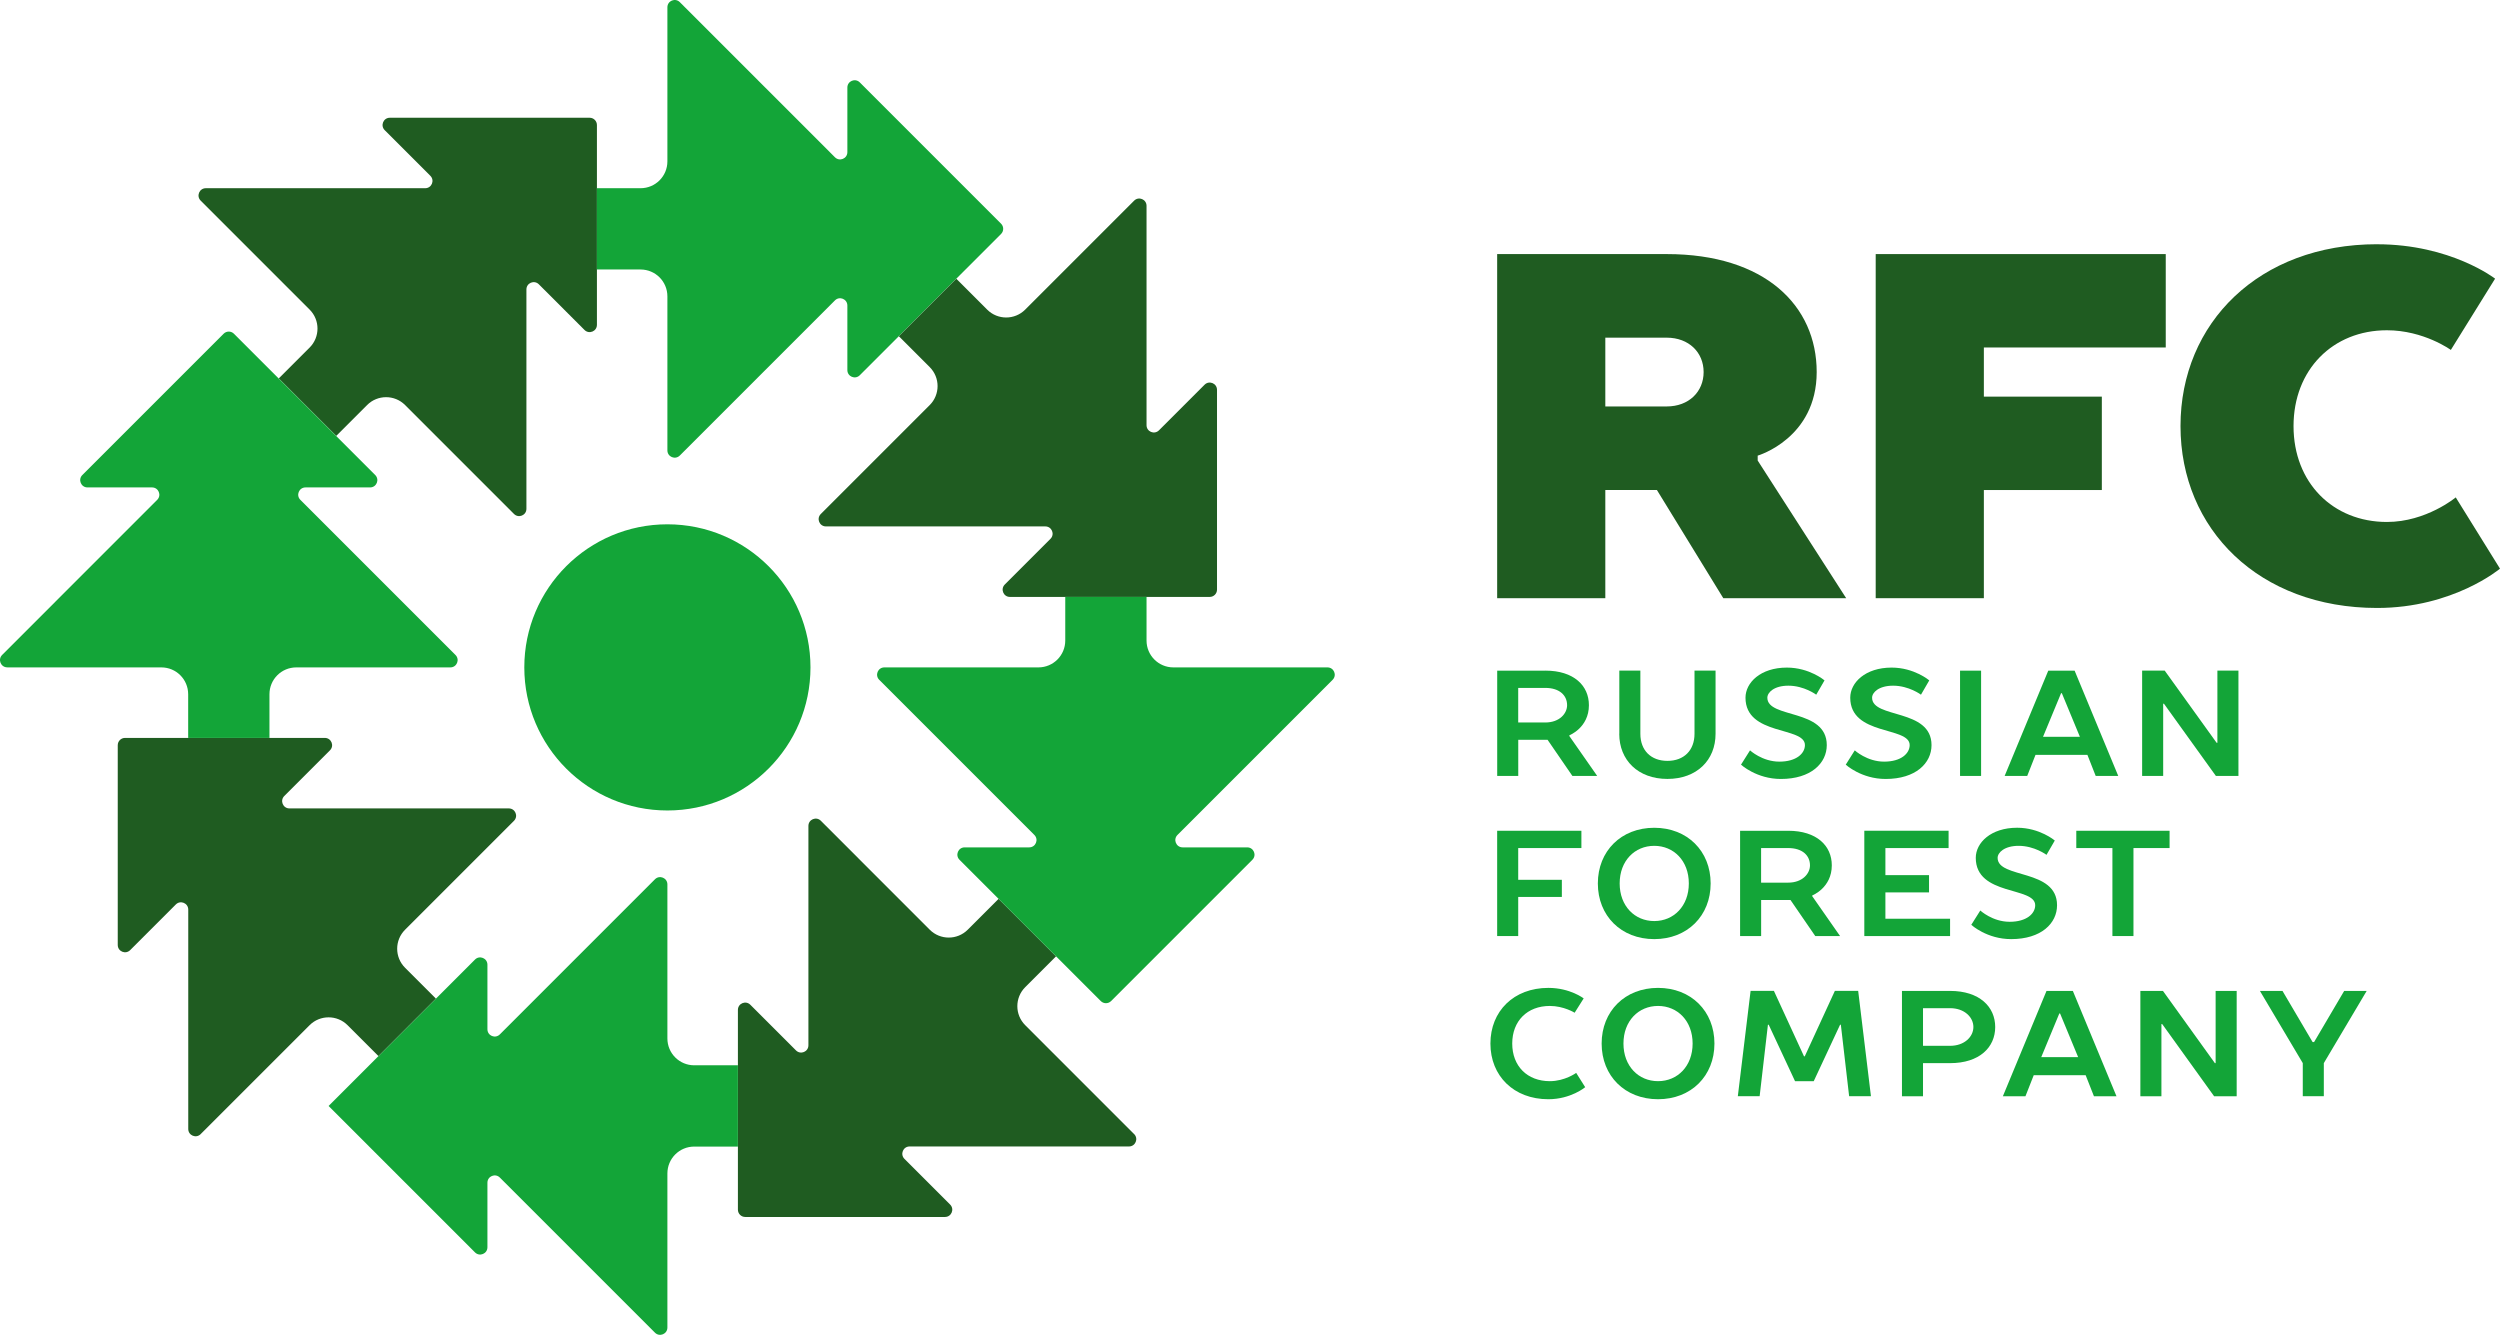 <?xml version="1.0" encoding="UTF-8"?> <svg xmlns="http://www.w3.org/2000/svg" id="_Слой_2" viewBox="0 0 652.05 348.13"> <defs> <style>.cls-1{fill:#1f5c21;}.cls-2{fill:#13a538;}</style> </defs> <g id="logo_design"> <g> <g> <path class="cls-2" d="m403.04,174.91c7.46,0,11.38,3.92,11.38,9.02,0,5.88-5.1,7.85-5.1,7.85v.2l7.26,10.4h-6.47l-6.47-9.42h-7.65v9.42h-5.49v-27.46h12.56Zm0,4.51h-7.06v9.02h7.06c3.73,0,5.69-2.36,5.69-4.51,0-2.55-1.96-4.51-5.69-4.51Z"></path> <path class="cls-2" d="m422.35,191.39v-16.48h5.49v16.48c0,4.32,2.75,7.06,7.06,7.06s7.06-2.75,7.06-7.06v-16.48h5.49v16.48c0,6.87-4.9,11.77-12.56,11.77s-12.56-4.91-12.56-11.77Z"></path> <path class="cls-2" d="m475.87,177.46l-2.16,3.73s-3.14-2.35-7.26-2.35c-3.73,0-5.49,1.76-5.49,3.14,0,5.49,15.5,2.75,15.5,12.36,0,4.71-4.12,8.83-11.97,8.83-6.36,0-10.4-3.73-10.4-3.73l2.35-3.73s3.18,2.94,7.65,2.94,6.67-2.16,6.67-4.32c0-4.91-15.5-2.35-15.5-12.36,0-3.92,3.92-7.85,10.79-7.85,5.89,0,9.81,3.33,9.81,3.33Z"></path> <path class="cls-2" d="m503.19,177.46l-2.16,3.73s-3.14-2.35-7.26-2.35c-3.73,0-5.49,1.76-5.49,3.14,0,5.49,15.5,2.75,15.5,12.36,0,4.71-4.12,8.83-11.97,8.83-6.36,0-10.4-3.73-10.4-3.73l2.35-3.73s3.18,2.94,7.65,2.94,6.67-2.16,6.67-4.32c0-4.91-15.5-2.35-15.5-12.36,0-3.92,3.92-7.85,10.79-7.85,5.89,0,9.81,3.33,9.81,3.33Z"></path> <path class="cls-2" d="m516.71,202.38h-5.49v-27.46h5.49v27.46Z"></path> <path class="cls-2" d="m552.49,202.38h-5.89l-2.16-5.49h-13.54l-2.16,5.49h-5.89l11.38-27.46h6.87l11.38,27.46Zm-19.62-10.2h9.61l-4.71-11.38h-.2l-4.71,11.38Z"></path> <path class="cls-2" d="m578.34,193.74v-18.83h5.49v27.46h-5.89l-13.54-18.83h-.2v18.83h-5.49v-27.46h5.89l13.54,18.83h.2Z"></path> <path class="cls-2" d="m390.49,216.68h21.97v4.51h-16.48v8.28h11.38v4.47h-11.38v10.2h-5.49v-27.46Z"></path> <path class="cls-2" d="m431.46,215.9c8.63,0,14.71,6.08,14.71,14.52s-6.08,14.52-14.71,14.52-14.71-6.08-14.71-14.52,6.08-14.52,14.71-14.52Zm0,4.71c-5.1,0-9.02,3.92-9.02,9.81s3.93,9.81,9.02,9.81,9.02-3.92,9.02-9.81-3.92-9.81-9.02-9.81Z"></path> <path class="cls-2" d="m466.39,216.68c7.46,0,11.38,3.92,11.38,9.02,0,5.88-5.1,7.85-5.1,7.85v.2l7.26,10.4h-6.47l-6.47-9.42h-7.65v9.42h-5.49v-27.46h12.56Zm0,4.51h-7.06v9.02h7.06c3.73,0,5.69-2.36,5.69-4.51,0-2.55-1.96-4.51-5.69-4.51Z"></path> <path class="cls-2" d="m486.26,216.68h21.97v4.51h-16.48v7.06h11.38v4.51h-11.38v6.87h16.87v4.51h-22.37v-27.46Z"></path> <path class="cls-2" d="m535.93,219.23l-2.16,3.73s-3.14-2.35-7.26-2.35c-3.73,0-5.49,1.76-5.49,3.14,0,5.49,15.5,2.75,15.5,12.36,0,4.71-4.12,8.83-11.97,8.83-6.36,0-10.4-3.73-10.4-3.73l2.35-3.73s3.18,2.94,7.65,2.94,6.67-2.16,6.67-4.32c0-4.91-15.5-2.35-15.5-12.36,0-3.92,3.92-7.85,10.79-7.85,5.89,0,9.81,3.33,9.81,3.33Z"></path> <path class="cls-2" d="m565.87,216.68v4.51h-9.42v22.95h-5.49v-22.95h-9.42v-4.51h24.33Z"></path> <path class="cls-2" d="m413.05,260.41l-2.35,3.73s-2.83-1.77-6.47-1.77c-5.89,0-9.81,3.92-9.81,9.81s3.93,9.81,9.81,9.81c3.92,0,6.87-2.16,6.87-2.16l2.35,3.73s-3.73,3.14-9.61,3.14c-9.02,0-15.11-6.08-15.11-14.52s6.08-14.52,15.11-14.52c5.69,0,9.22,2.75,9.22,2.75Z"></path> <path class="cls-2" d="m432.45,257.66c8.63,0,14.71,6.08,14.71,14.52s-6.08,14.52-14.71,14.52-14.71-6.08-14.71-14.52,6.08-14.52,14.71-14.52Zm0,4.71c-5.1,0-9.02,3.92-9.02,9.81s3.93,9.81,9.02,9.81,9.02-3.92,9.02-9.81-3.92-9.81-9.02-9.81Z"></path> <path class="cls-2" d="m468.18,281.99l-6.87-14.72h-.2l-2.16,18.64h-5.69l3.33-27.47h6.08l7.85,17.07h.2l7.85-17.07h6.08l3.33,27.47h-5.69l-2.16-18.64h-.2l-6.87,14.72h-4.9Z"></path> <path class="cls-2" d="m508.62,258.45c7.65,0,11.77,4.12,11.77,9.42s-4.12,9.42-11.77,9.42h-7.06v8.63h-5.49v-27.47h12.56Zm-7.06,4.51v9.81h7.06c3.73,0,6.08-2.36,6.08-4.91s-2.35-4.91-6.08-4.91h-7.06Z"></path> <path class="cls-2" d="m552.03,285.92h-5.89l-2.16-5.49h-13.54l-2.16,5.49h-5.89l11.38-27.47h6.87l11.38,27.47Zm-19.62-10.2h9.61l-4.71-11.38h-.2l-4.71,11.38Z"></path> <path class="cls-2" d="m577.88,277.28v-18.83h5.49v27.47h-5.89l-13.54-18.83h-.2v18.83h-5.49v-27.47h5.89l13.54,18.83h.2Z"></path> <path class="cls-2" d="m611.39,258.45h5.89l-11.18,18.83v8.63h-5.49v-8.63l-11.18-18.83h5.89l7.85,13.34h.39l7.85-13.34Z"></path> </g> <g> <path class="cls-1" d="m434.72,66.27c25.64,0,39.11,13.46,39.11,30.77s-15.39,21.8-15.39,21.8v1.28l23.08,35.9h-32.05l-17.31-28.21h-13.46v28.21h-28.21v-89.75h44.23Zm-16.02,39.74h16.02c5.77,0,9.62-3.85,9.62-8.97s-3.85-8.97-9.62-8.97h-16.02v17.95Z"></path> <path class="cls-1" d="m489.22,66.27h75.65v24.36h-47.44v12.82h30.77v24.36h-30.77v28.21h-28.21v-89.75Z"></path> <path class="cls-1" d="m620,63.71c19.23,0,30.77,8.97,30.77,8.97l-11.54,18.59s-7.05-5.13-16.67-5.13c-14.1,0-24.36,10.26-24.36,25s10.26,25,24.36,25c10.26,0,17.95-6.41,17.95-6.41l11.54,18.59s-12.18,10.25-32.05,10.25c-30.77,0-51.28-20.51-51.28-47.44s20.51-47.43,51.28-47.43Z"></path> </g> </g> <g> <g> <g> <path class="cls-1" d="m100.33,33.94l11.91,11.91c1.2,1.2.35,3.24-1.34,3.24h-57.22c-1.69,0-2.54,2.04-1.34,3.24l28.42,28.42c2.73,2.73,2.73,7.17,0,9.9l-8.05,8.05,14.99,14.99,8.05-8.05c2.73-2.73,7.17-2.73,9.9,0l28.41,28.41c1.2,1.2,3.24.35,3.24-1.34v-57.22c0-1.69,2.04-2.54,3.24-1.34l11.91,11.91c1.2,1.2,3.24.35,3.24-1.34v-52.11c0-1.05-.85-1.9-1.9-1.9h-52.11c-1.69,0-2.54,2.04-1.34,3.24Z"></path> <path class="cls-1" d="m295.8,295.8l-28.41-28.42c-2.73-2.73-2.73-7.17,0-9.9l8.05-8.05-14.99-14.99-8.05,8.05c-2.73,2.73-7.17,2.73-9.9,0l-28.41-28.42c-1.2-1.2-3.24-.35-3.24,1.34v57.22c0,1.69-2.04,2.54-3.24,1.34l-11.91-11.91c-1.2-1.2-3.24-.35-3.24,1.34v52.11c0,1.05.85,1.9,1.9,1.9h52.11c1.69,0,2.54-2.04,1.34-3.24l-11.91-11.91c-1.2-1.2-.35-3.24,1.34-3.24h57.22c1.69,0,2.54-2.04,1.34-3.24Z"></path> </g> <g> <path class="cls-2" d="m221.01,22.84v16.84c0,1.69-2.04,2.54-3.24,1.34L177.31.56c-1.2-1.2-3.24-.35-3.24,1.34v40.19c0,3.87-3.13,7-7,7h-11.39s0,21.2,0,21.2h11.39c3.87,0,7,3.13,7,7v40.18c0,1.69,2.04,2.54,3.24,1.34l40.46-40.46c1.2-1.2,3.24-.35,3.24,1.34v16.84c0,1.69,2.05,2.54,3.24,1.34l36.85-36.85c.74-.74.74-1.94,0-2.68l-36.85-36.85c-1.2-1.2-3.24-.35-3.24,1.34Z"></path> <path class="cls-2" d="m174.07,346.23v-40.18c0-3.87,3.13-7,7-7h11.39s0-21.2,0-21.2h-11.39c-3.87,0-7-3.13-7-7v-40.18c0-1.69-2.04-2.54-3.24-1.34l-40.46,40.46c-1.2,1.2-3.24.35-3.24-1.34v-16.84c0-1.69-2.05-2.54-3.24-1.34l-38.19,38.19,38.19,38.19c1.2,1.2,3.24.35,3.24-1.34v-16.84c0-1.69,2.04-2.54,3.24-1.34l40.46,40.46c1.2,1.2,3.24.35,3.24-1.34Z"></path> </g> <g> <path class="cls-1" d="m314.19,100.33l-11.91,11.91c-1.2,1.2-3.24.35-3.24-1.34v-57.22c0-1.69-2.04-2.54-3.24-1.34l-28.42,28.42c-2.73,2.73-7.17,2.73-9.9,0l-8.05-8.05-14.99,14.99,8.05,8.05c2.73,2.73,2.73,7.17,0,9.9l-28.41,28.41c-1.2,1.2-.35,3.24,1.34,3.24h57.22c1.69,0,2.54,2.04,1.34,3.24l-11.91,11.91c-1.2,1.2-.35,3.24,1.34,3.24h52.11c1.05,0,1.9-.85,1.9-1.9v-52.11c0-1.69-2.04-2.54-3.24-1.34Z"></path> <path class="cls-1" d="m52.33,295.8l28.42-28.41c2.73-2.73,7.17-2.73,9.9,0l8.05,8.05,14.99-14.99-8.05-8.05c-2.73-2.73-2.73-7.17,0-9.9l28.41-28.41c1.2-1.2.35-3.24-1.34-3.24h-57.22c-1.69,0-2.54-2.04-1.34-3.24l11.91-11.91c1.2-1.2.35-3.24-1.34-3.24h-52.11c-1.05,0-1.9.85-1.9,1.9v52.11c0,1.69,2.04,2.54,3.24,1.34l11.91-11.91c1.2-1.2,3.24-.35,3.24,1.34v57.22c0,1.69,2.04,2.54,3.24,1.34Z"></path> </g> <g> <path class="cls-2" d="m325.29,221.01h-16.84c-1.69,0-2.54-2.04-1.34-3.24l40.46-40.46c1.2-1.2.35-3.24-1.34-3.24h-40.19c-3.87,0-7-3.13-7-7v-11.39s-21.2,0-21.2,0v11.39c0,3.87-3.13,7-7,7h-40.18c-1.69,0-2.54,2.04-1.34,3.24l40.46,40.46c1.2,1.2.35,3.24-1.34,3.24h-16.84c-1.69,0-2.54,2.04-1.34,3.24l36.85,36.85c.74.74,1.94.74,2.68,0l36.85-36.85c1.2-1.2.35-3.24-1.34-3.24Z"></path> <path class="cls-2" d="m1.9,174.07h40.18c3.87,0,7,3.13,7,7v11.39s21.2,0,21.2,0v-11.39c0-3.87,3.13-7,7-7h40.18c1.69,0,2.54-2.04,1.34-3.24l-40.46-40.46c-1.2-1.2-.35-3.24,1.34-3.24h16.84c1.69,0,2.54-2.04,1.34-3.24l-36.85-36.85c-.74-.74-1.94-.74-2.68,0l-36.85,36.85c-1.2,1.2-.35,3.24,1.34,3.24h16.84c1.69,0,2.54,2.04,1.34,3.24L.56,170.82c-1.2,1.2-.35,3.24,1.34,3.24Z"></path> </g> </g> <circle class="cls-2" cx="174.07" cy="174.07" r="37.32"></circle> </g> </g> </svg> 